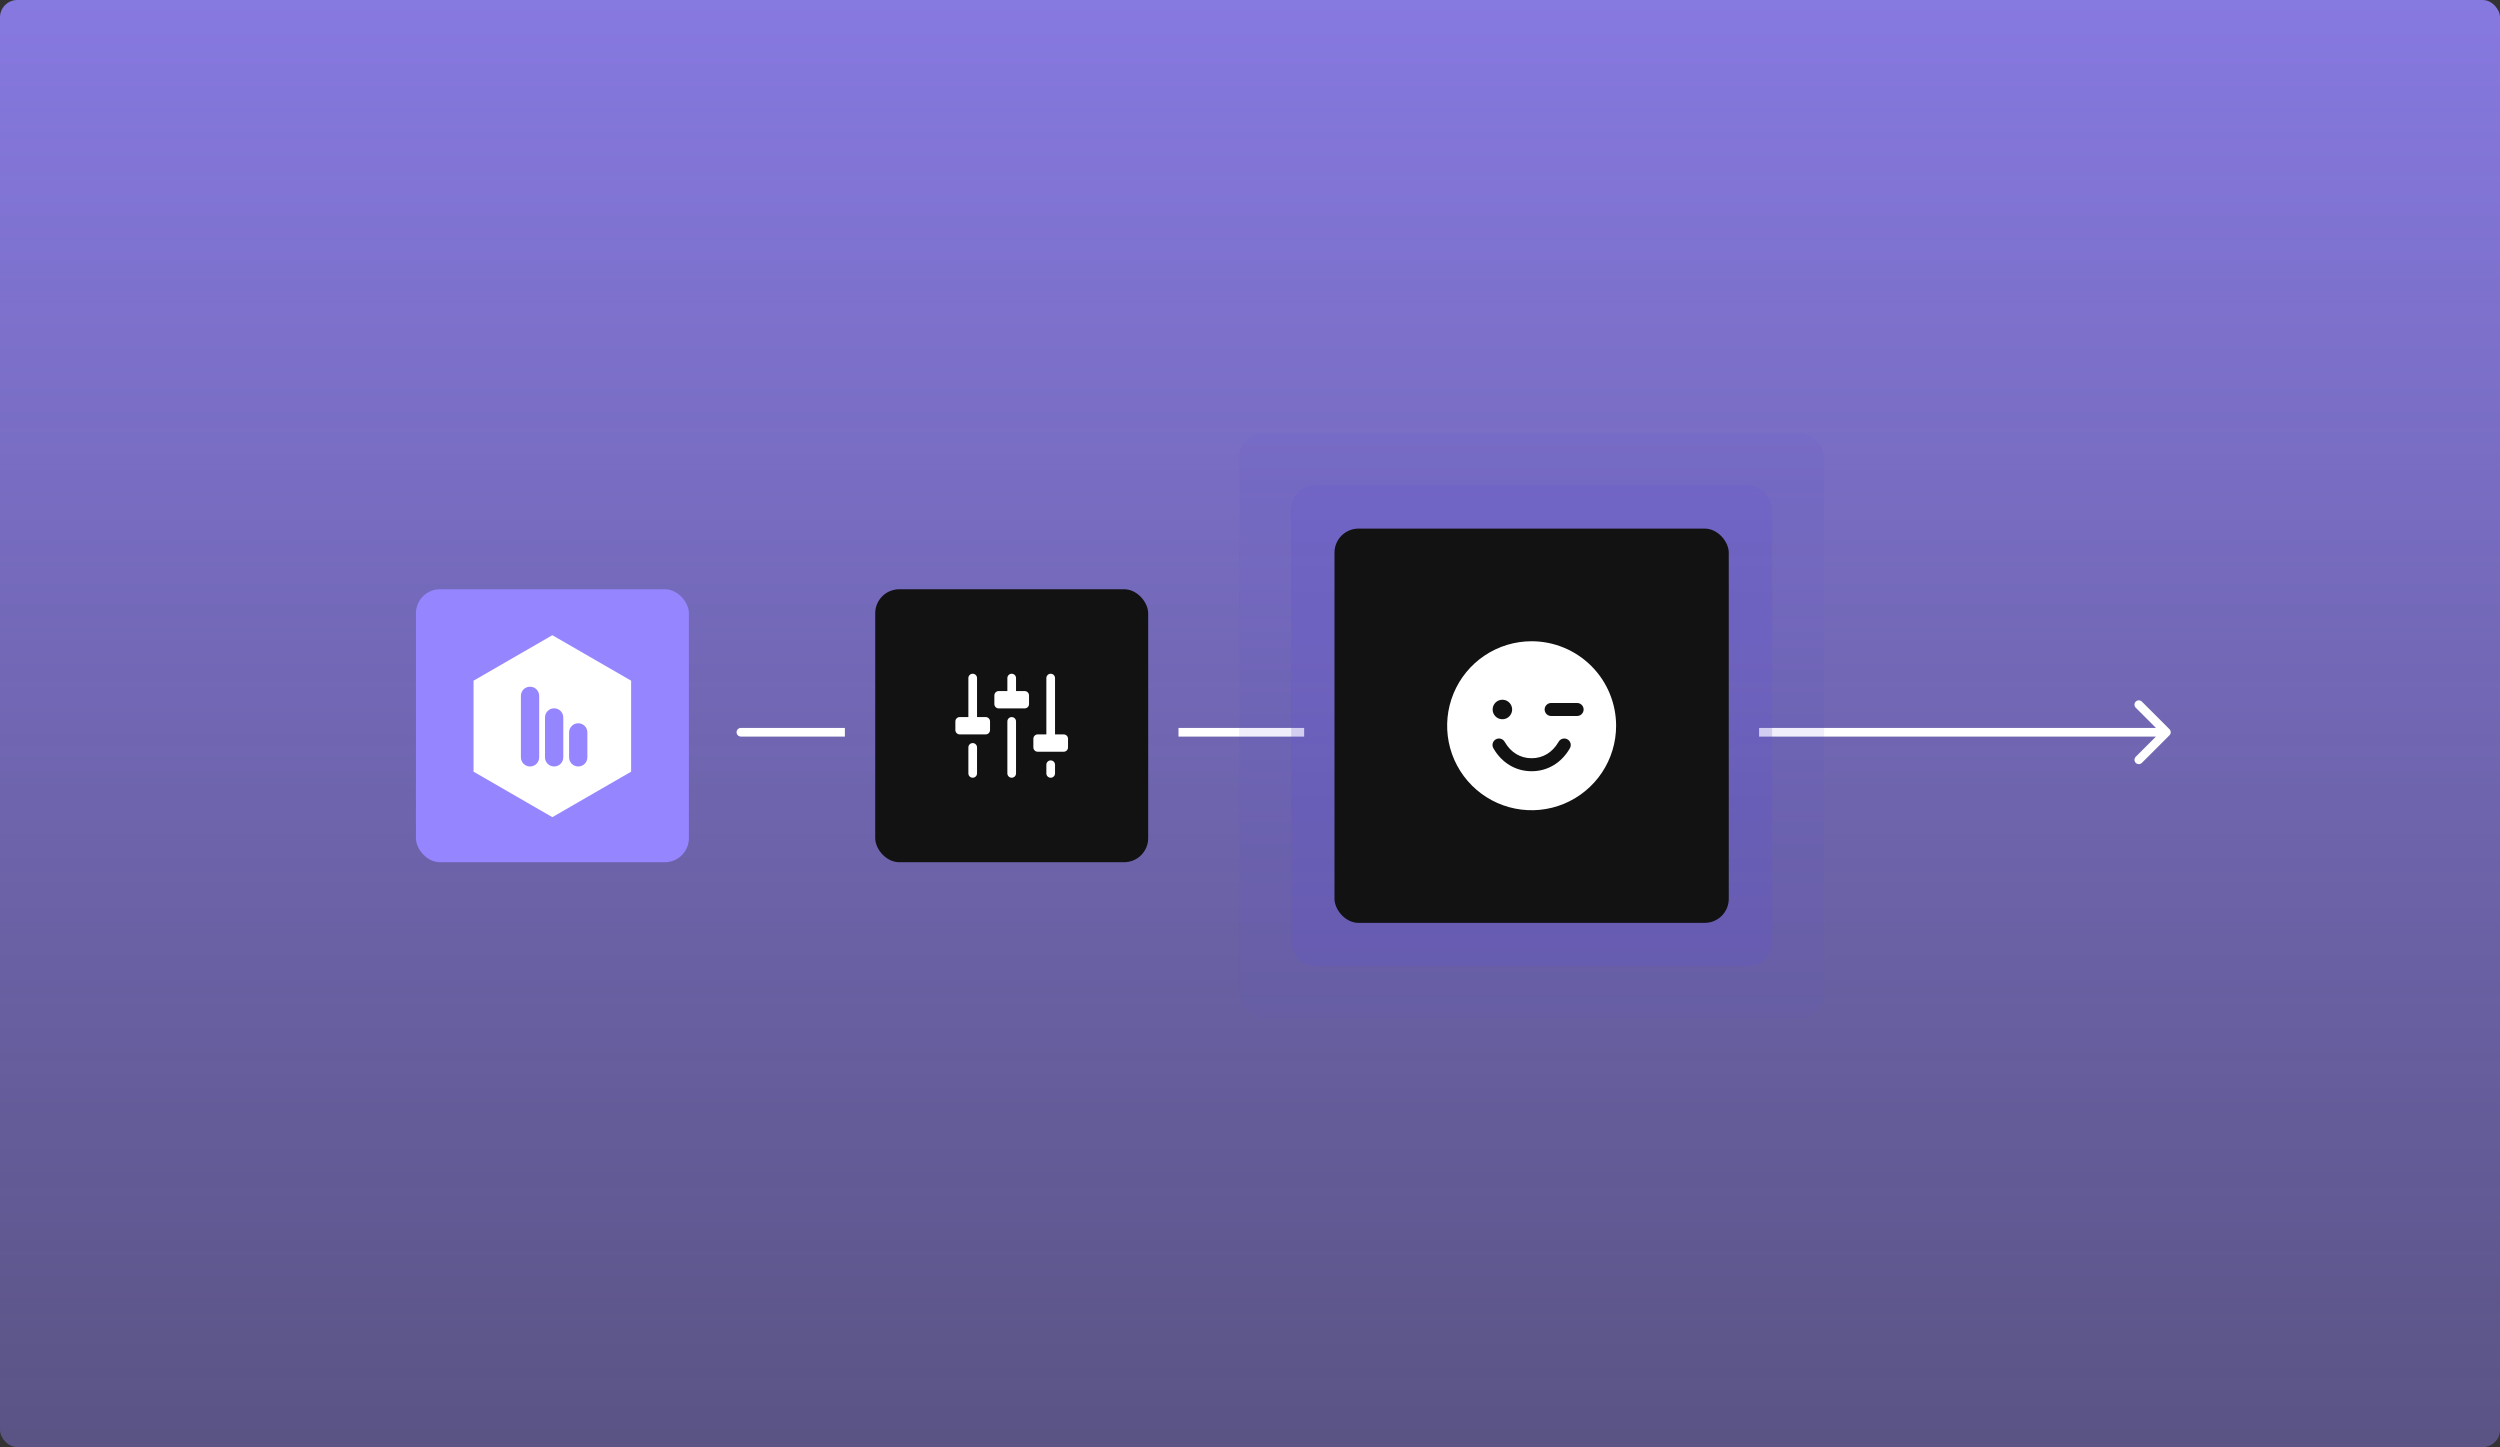 <svg width="577" height="334" viewBox="0 0 577 334" fill="none" xmlns="http://www.w3.org/2000/svg">
<rect x="0" y="0" width="577" height="334" fill="#333333" stroke="none"/>
<rect width="577" height="334" rx="4" fill="url(#paint0_linear_1572_135826)"/>
<path fill-rule="evenodd" clip-rule="evenodd" d="M301 168L272 168V170L301 170V168ZM406 170L497.586 170L492.929 174.657C492.538 175.047 492.538 175.68 492.929 176.071C493.319 176.462 493.953 176.462 494.343 176.071L500.707 169.707C501.098 169.317 501.098 168.683 500.707 168.293L494.343 161.929C493.953 161.538 493.319 161.538 492.929 161.929C492.538 162.319 492.538 162.953 492.929 163.343L497.586 168L406 168V170ZM171 168L195 168V170L171 170C170.448 170 170 169.552 170 169C170 168.448 170.448 168 171 168Z" fill="white"/>
<g opacity="0.1">
<rect x="286" y="100" width="135" height="135" rx="5.552" fill="#604FD1"/>
</g>
<g opacity="0.2">
<rect x="298" y="112" width="111" height="111" rx="5.552" fill="#604FD1"/>
</g>
<rect x="96" y="136" width="63" height="63" rx="5.552" fill="#9585FF"/>
<g clip-path="url(#clip0_1572_135826)">
<path fill-rule="evenodd" clip-rule="evenodd" d="M145.664 157.103L127.479 146.604L109.293 157.103V178.102L127.479 188.602L145.664 178.102V157.103ZM122.333 158.493C121.168 158.493 120.224 159.438 120.224 160.603V174.794C120.224 175.959 121.168 176.904 122.333 176.904C123.498 176.904 124.443 175.959 124.443 174.794V160.603C124.443 159.438 123.498 158.493 122.333 158.493ZM125.785 165.589C125.785 164.424 126.73 163.479 127.895 163.479C129.06 163.479 130.004 164.424 130.004 165.589V174.794C130.004 175.959 129.06 176.904 127.895 176.904C126.73 176.904 125.785 175.959 125.785 174.794V165.589ZM133.456 166.931C132.291 166.931 131.346 167.876 131.346 169.041V174.794C131.346 175.959 132.291 176.904 133.456 176.904C134.621 176.904 135.565 175.959 135.565 174.794V169.041C135.565 167.876 134.621 166.931 133.456 166.931Z" fill="white"/>
</g>
<rect x="202" y="136" width="63" height="63" rx="5.552" fill="#121212"/>
<path d="M234.5 166.5V178.5C234.5 178.765 234.395 179.02 234.207 179.207C234.02 179.395 233.765 179.5 233.5 179.5C233.235 179.5 232.98 179.395 232.793 179.207C232.605 179.02 232.5 178.765 232.5 178.5V166.5C232.5 166.235 232.605 165.98 232.793 165.793C232.98 165.605 233.235 165.5 233.5 165.5C233.765 165.5 234.02 165.605 234.207 165.793C234.395 165.98 234.5 166.235 234.5 166.5ZM242.5 175.5C242.235 175.5 241.98 175.605 241.793 175.793C241.605 175.98 241.5 176.235 241.5 176.5V178.5C241.5 178.765 241.605 179.02 241.793 179.207C241.98 179.395 242.235 179.5 242.5 179.5C242.765 179.5 243.02 179.395 243.207 179.207C243.395 179.02 243.5 178.765 243.5 178.5V176.5C243.5 176.235 243.395 175.98 243.207 175.793C243.02 175.605 242.765 175.5 242.5 175.5ZM245.5 169.5H243.5V156.5C243.5 156.235 243.395 155.98 243.207 155.793C243.02 155.605 242.765 155.5 242.5 155.5C242.235 155.5 241.98 155.605 241.793 155.793C241.605 155.98 241.5 156.235 241.5 156.5V169.5H239.5C239.235 169.5 238.98 169.605 238.793 169.793C238.605 169.98 238.5 170.235 238.5 170.5V172.5C238.5 172.765 238.605 173.02 238.793 173.207C238.98 173.395 239.235 173.5 239.5 173.5H245.5C245.765 173.5 246.02 173.395 246.207 173.207C246.395 173.02 246.5 172.765 246.5 172.5V170.5C246.5 170.235 246.395 169.98 246.207 169.793C246.02 169.605 245.765 169.5 245.5 169.5ZM224.5 171.5C224.235 171.5 223.98 171.605 223.793 171.793C223.605 171.98 223.5 172.235 223.5 172.5V178.5C223.5 178.765 223.605 179.02 223.793 179.207C223.98 179.395 224.235 179.5 224.5 179.5C224.765 179.5 225.02 179.395 225.207 179.207C225.395 179.02 225.5 178.765 225.5 178.5V172.5C225.5 172.235 225.395 171.98 225.207 171.793C225.02 171.605 224.765 171.5 224.5 171.5ZM227.5 165.5H225.5V156.5C225.5 156.235 225.395 155.98 225.207 155.793C225.02 155.605 224.765 155.5 224.5 155.5C224.235 155.5 223.98 155.605 223.793 155.793C223.605 155.98 223.5 156.235 223.5 156.5V165.5H221.5C221.235 165.5 220.98 165.605 220.793 165.793C220.605 165.98 220.5 166.235 220.5 166.5V168.5C220.5 168.765 220.605 169.02 220.793 169.207C220.98 169.395 221.235 169.5 221.5 169.5H227.5C227.765 169.5 228.02 169.395 228.207 169.207C228.395 169.02 228.5 168.765 228.5 168.5V166.5C228.5 166.235 228.395 165.98 228.207 165.793C228.02 165.605 227.765 165.5 227.5 165.5ZM236.5 159.5H234.5V156.5C234.5 156.235 234.395 155.98 234.207 155.793C234.02 155.605 233.765 155.5 233.5 155.5C233.235 155.5 232.98 155.605 232.793 155.793C232.605 155.98 232.5 156.235 232.5 156.5V159.5H230.5C230.235 159.5 229.98 159.605 229.793 159.793C229.605 159.98 229.5 160.235 229.5 160.5V162.5C229.5 162.765 229.605 163.02 229.793 163.207C229.98 163.395 230.235 163.5 230.5 163.5H236.5C236.765 163.5 237.02 163.395 237.207 163.207C237.395 163.02 237.5 162.765 237.5 162.5V160.5C237.5 160.235 237.395 159.98 237.207 159.793C237.02 159.605 236.765 159.5 236.5 159.5Z" fill="white"/>
<rect x="308" y="122" width="91" height="91" rx="5.552" fill="#121212"/>
<path d="M353.5 148C349.643 148 345.873 149.144 342.666 151.286C339.46 153.429 336.96 156.475 335.484 160.038C334.008 163.601 333.622 167.522 334.375 171.304C335.127 175.087 336.984 178.561 339.711 181.289C342.439 184.016 345.913 185.873 349.696 186.625C353.478 187.378 357.399 186.992 360.962 185.516C364.525 184.04 367.571 181.54 369.714 178.334C371.856 175.127 373 171.357 373 167.5C372.995 162.33 370.938 157.373 367.283 153.717C363.627 150.062 358.67 148.005 353.5 148ZM346.75 161.5C347.195 161.5 347.63 161.632 348 161.879C348.37 162.126 348.658 162.478 348.829 162.889C348.999 163.3 349.044 163.752 348.957 164.189C348.87 164.625 348.656 165.026 348.341 165.341C348.026 165.656 347.625 165.87 347.189 165.957C346.753 166.044 346.3 165.999 345.889 165.829C345.478 165.658 345.126 165.37 344.879 165C344.632 164.63 344.5 164.195 344.5 163.75C344.5 163.153 344.737 162.581 345.159 162.159C345.581 161.737 346.153 161.5 346.75 161.5ZM362.298 172.75C360.368 176.086 357.162 178 353.5 178C349.838 178 346.632 176.087 344.703 172.75C344.594 172.579 344.521 172.388 344.488 172.189C344.455 171.989 344.463 171.785 344.511 171.588C344.56 171.392 344.647 171.207 344.768 171.045C344.89 170.883 345.043 170.748 345.218 170.647C345.393 170.545 345.587 170.481 345.788 170.456C345.988 170.432 346.192 170.448 346.386 170.505C346.581 170.561 346.761 170.656 346.918 170.784C347.075 170.912 347.204 171.071 347.298 171.25C348.698 173.671 350.899 175 353.5 175C356.101 175 358.302 173.669 359.703 171.25C359.796 171.071 359.925 170.912 360.082 170.784C360.239 170.656 360.419 170.561 360.614 170.505C360.808 170.448 361.012 170.432 361.213 170.456C361.413 170.481 361.607 170.545 361.782 170.647C361.957 170.748 362.11 170.883 362.232 171.045C362.353 171.207 362.44 171.392 362.489 171.588C362.537 171.785 362.545 171.989 362.512 172.189C362.479 172.388 362.406 172.579 362.298 172.75ZM364 165.25H358C357.602 165.25 357.221 165.092 356.939 164.811C356.658 164.529 356.5 164.148 356.5 163.75C356.5 163.352 356.658 162.971 356.939 162.689C357.221 162.408 357.602 162.25 358 162.25H364C364.398 162.25 364.779 162.408 365.061 162.689C365.342 162.971 365.5 163.352 365.5 163.75C365.5 164.148 365.342 164.529 365.061 164.811C364.779 165.092 364.398 165.25 364 165.25Z" fill="white"/>
<defs>
<linearGradient id="paint0_linear_1572_135826" x1="289.018" y1="-112.5" x2="289.018" y2="334" gradientUnits="userSpaceOnUse">
<stop stop-color="#9585FF"/>
<stop offset="1" stop-color="#9585FF" stop-opacity="0.4"/>
</linearGradient>
<clipPath id="clip0_1572_135826">
<rect width="42.456" height="42.456" fill="white" transform="translate(106.273 146.272)"/>
</clipPath>
</defs>
</svg>
